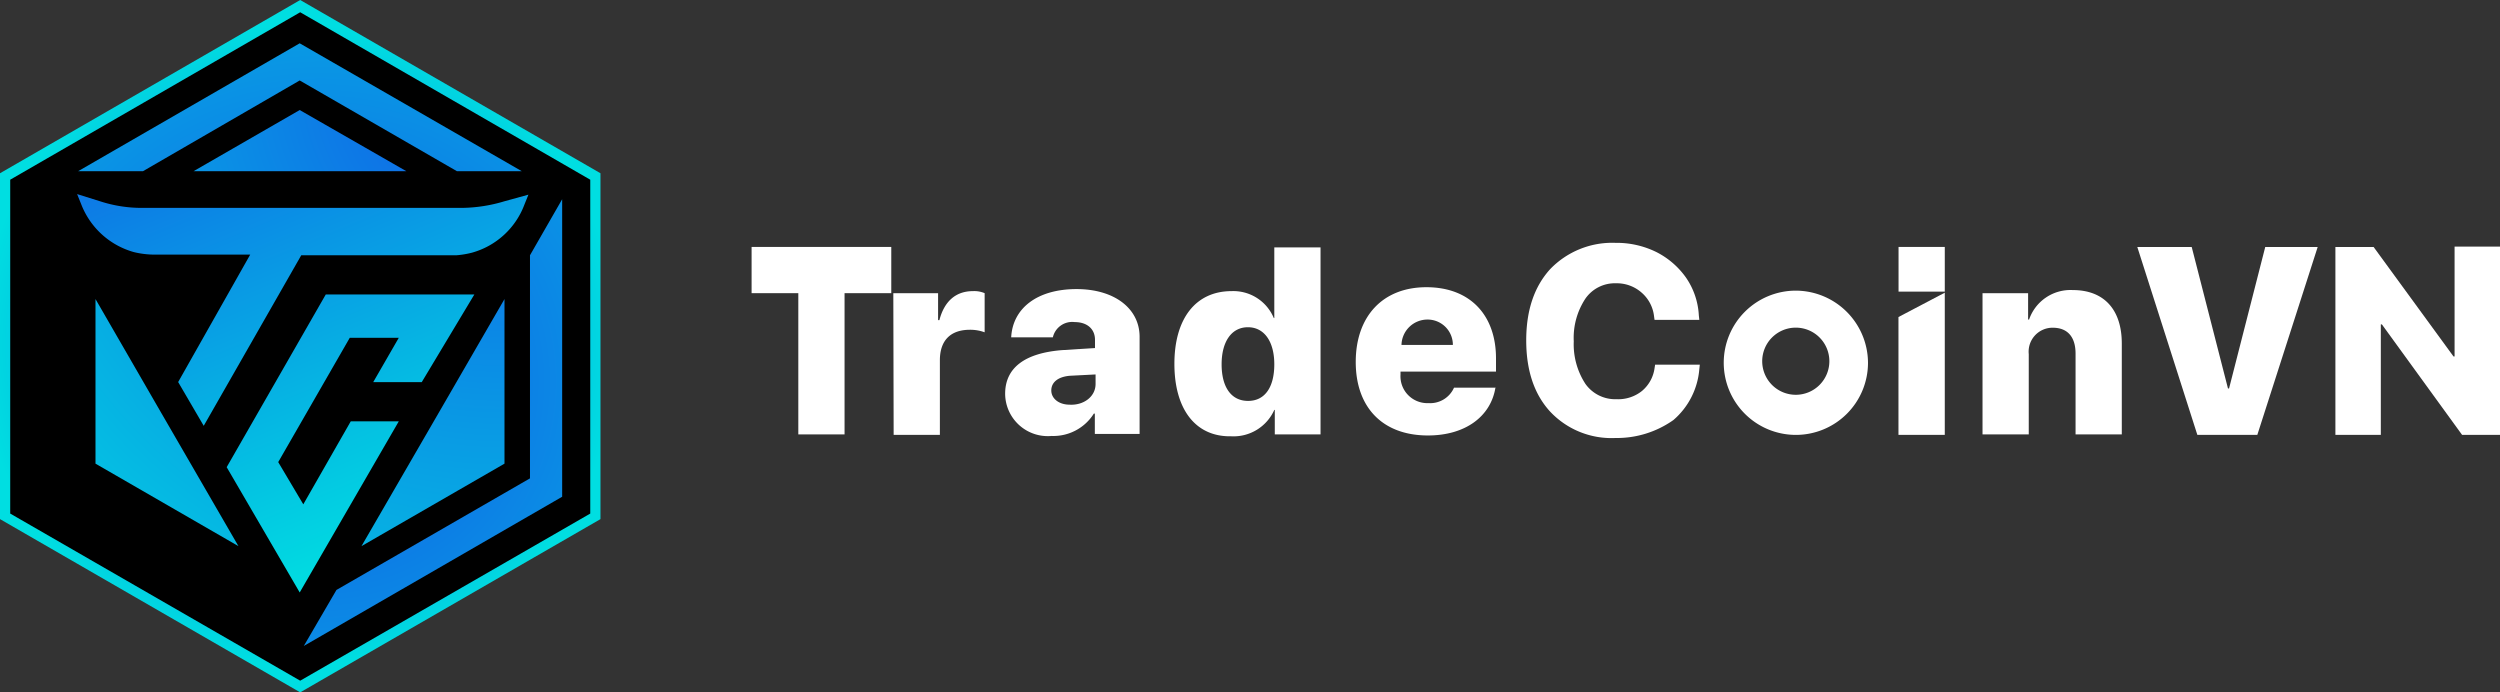 <svg id="Layer_1" data-name="Layer 1" xmlns="http://www.w3.org/2000/svg" xmlns:xlink="http://www.w3.org/1999/xlink" viewBox="0 0 306.05 84.76"><rect x="0" y="0" width="306.05" height="84.76" fill="#333333" stroke="none"/><defs><style>.cls-1{fill:url(#radial-gradient);}.cls-2{fill:url(#radial-gradient-2);}.cls-3{fill:url(#radial-gradient-5);}.cls-4{fill:url(#linear-gradient);}.cls-5{fill:url(#linear-gradient-2);}.cls-6{fill:#fff;}</style><radialGradient id="radial-gradient" cx="84.51" cy="3852.79" r="52.84" gradientTransform="matrix(0.75, 0, 0, -0.75, -26.76, 2931.9)" gradientUnits="userSpaceOnUse"><stop offset="0" stop-color="#115de7"/><stop offset="0.99" stop-color="#00dee1"/></radialGradient><radialGradient id="radial-gradient-2" cx="87.98" cy="3846.89" r="120.54" xlink:href="#radial-gradient"/><radialGradient id="radial-gradient-5" cx="117.3" cy="3896.19" r="121.83" gradientTransform="matrix(0.75, 0, 0, -0.75, -26.76, 2931.9)" gradientUnits="userSpaceOnUse"><stop offset="0" stop-color="#115de7"/><stop offset="1" stop-color="#00dee1"/></radialGradient><linearGradient id="linear-gradient" x1="24.16" y1="3176.93" x2="62.4" y2="3084.57" gradientTransform="matrix(1, 0, 0, -1, 0, 3178.27)" gradientUnits="userSpaceOnUse"><stop offset="0" stop-color="#115de7"/><stop offset="0.71" stop-color="#00dee1"/><stop offset="1" stop-color="aqua"/></linearGradient><linearGradient id="linear-gradient-2" x1="27.22" y1="3178.23" x2="65.48" y2="3085.83" xlink:href="#linear-gradient"/></defs><polygon points="0.56 21.58 0.56 63.24 36.75 84.07 72.88 63.24 72.88 21.58 36.75 0.75 0.56 21.58"/><path class="cls-1" d="M36.75,84.76,0,63.55V21.21L36.75,0,73.51,21.21V63.55ZM1.25,62.87l35.5,20.46L72.26,62.87V22L36.75,1.5,1.25,22Z"/><polygon class="cls-2" points="36.69 9.85 55.94 20.96 63.88 20.96 36.69 5.3 9.56 20.96 17.5 20.96 36.69 9.85"/><polygon class="cls-2" points="8.56 58.56 8.56 31.25 4.63 24.39 4.63 60.81 36.25 79.08 32.25 72.22 8.56 58.56"/><polygon class="cls-2" points="68.82 24.39 64.88 31.25 64.88 58.56 41.19 72.22 37.19 79.08 68.82 60.81 68.82 24.39"/><polygon class="cls-3" points="36.69 20.96 49.75 20.96 36.69 13.47 23.69 20.96 36.69 20.96"/><polygon class="cls-3" points="53.75 50.46 44.25 66.86 61.76 56.76 61.76 36.61 53.75 50.46"/><polygon class="cls-3" points="19.69 50.46 11.69 36.61 11.69 56.76 29.19 66.86 19.69 50.46"/><polygon class="cls-4" points="58.07 36.05 39.88 36.05 27.75 57.19 36.69 72.53 48.82 51.58 42.94 51.58 37.13 61.74 34.06 56.57 42.82 41.35 48.82 41.35 45.69 46.78 51.63 46.78 58.07 36.05"/><path class="cls-5" d="M61.75,24.64a18.61,18.61,0,0,1-5.18.81H17.44a16.45,16.45,0,0,1-5.19-.81l-2.81-.88L9.94,25a9.71,9.71,0,0,0,6.44,5.86,10.76,10.76,0,0,0,2.5.31H30.63l-8.82,15.6,3.13,5.36L36.88,31.25h19a11.06,11.06,0,0,0,1.87-.31,9.59,9.59,0,0,0,6.44-5.87l.5-1.24Z"/><path class="cls-6" d="M109.36,35.89h5.48v3.3H115c.62-2.37,2.06-3.55,4.11-3.55a3.22,3.22,0,0,1,1.43.25v4.79a5.13,5.13,0,0,0-1.8-.31c-2.37,0-3.68,1.3-3.68,3.73v9.14h-5.66Z"/><path class="cls-6" d="M123.05,48.21c0-3.24,2.49-5,7-5.35l4-.25v-1c0-1.37-1-2.18-2.49-2.18a2.43,2.43,0,0,0-2.67,1.87h-5.1c.18-3.55,3.17-5.91,8-5.91,4.61,0,7.72,2.36,7.72,5.85V53.12h-5.48V50.63h-.12a5.85,5.85,0,0,1-5.17,2.74A5.22,5.22,0,0,1,123.05,48.21ZM134.12,47V45.84L131,46c-1.49.12-2.3.81-2.3,1.8s.93,1.74,2.24,1.74C132.63,49.64,134.12,48.58,134.12,47Z"/><path class="cls-6" d="M143.77,44.54c0-5.54,2.61-8.9,7-8.9a5.36,5.36,0,0,1,5.17,3.3H156V30.29h5.66V53.18h-5.6v-3H156a5.46,5.46,0,0,1-5.29,3.23C146.38,53.49,143.77,50.13,143.77,44.54Zm5.78.06c0,2.8,1.18,4.48,3.24,4.48S156,47.4,156,44.6s-1.24-4.54-3.23-4.54S149.55,41.8,149.55,44.6Z"/><path class="cls-6" d="M183.08,47.4c-.56,3.61-3.73,5.91-8.27,5.91-5.54,0-8.84-3.42-8.84-9s3.3-9.15,8.65-9.15,8.52,3.42,8.52,8.71v1.62H171.45v.37a3.29,3.29,0,0,0,3.42,3.49A3.19,3.19,0,0,0,178,47.46h5.1Zm-11.51-5.17h6.29a3.09,3.09,0,0,0-3.11-3.11A3.18,3.18,0,0,0,171.57,42.23Z"/><path class="cls-6" d="M242.8,35.89h5.48v3.23h.12a5.36,5.36,0,0,1,5.35-3.61c3.86,0,6,2.43,6,6.54V53.18h-5.66V43.29c0-2-.94-3.17-2.8-3.17a2.93,2.93,0,0,0-2.93,3.23v9.83h-5.66V35.89Z"/><polygon class="cls-6" points="232.41 38.81 232.41 53.24 238.08 53.24 238.08 35.83 232.41 38.81"/><rect class="cls-6" x="232.42" y="30.23" width="5.66" height="5.47"/><path class="cls-6" d="M219.85,35.58a8.83,8.83,0,1,0,8.83,8.83A8.87,8.87,0,0,0,219.85,35.58Zm0,12.75a4.11,4.11,0,1,1,4.1-4.11A4.11,4.11,0,0,1,219.85,48.33Z"/><polygon class="cls-6" points="109.11 30.23 92.01 30.23 92.01 35.89 97.73 35.89 97.73 53.18 103.39 53.18 103.39 35.89 109.11 35.89 109.11 30.23"/><path class="cls-6" d="M197.76,53.62a10.3,10.3,0,0,1-8-3.24c-1.93-2.11-2.92-5-2.92-8.71s1-6.59,2.92-8.71a10.54,10.54,0,0,1,8-3.23,11,11,0,0,1,5,1.12A9.92,9.92,0,0,1,206.41,34a8.94,8.94,0,0,1,1.56,4.6l.06.56h-5.48l-.06-.43a4.5,4.5,0,0,0-1.55-2.93,4.59,4.59,0,0,0-3.11-1.12,4.39,4.39,0,0,0-3.74,1.87,8.7,8.7,0,0,0-1.43,5.23A8.87,8.87,0,0,0,194.09,47a4.47,4.47,0,0,0,3.8,1.87,4.65,4.65,0,0,0,3.11-1,4.42,4.42,0,0,0,1.55-2.79l.07-.44h5.47l-.06.56a9.19,9.19,0,0,1-3.17,6.22A12,12,0,0,1,197.76,53.62Z"/><path class="cls-6" d="M276.34,53.24H269l-7.35-23h6.66l4.44,17.32h.13l4.43-17.32h6.42Z"/><path class="cls-6" d="M291.46,53.24H285.9v-23h4.68l9.78,13.4h.13V30.19h5.56V53.24h-4.64l-9.82-13.53h-.13Z"/></svg>